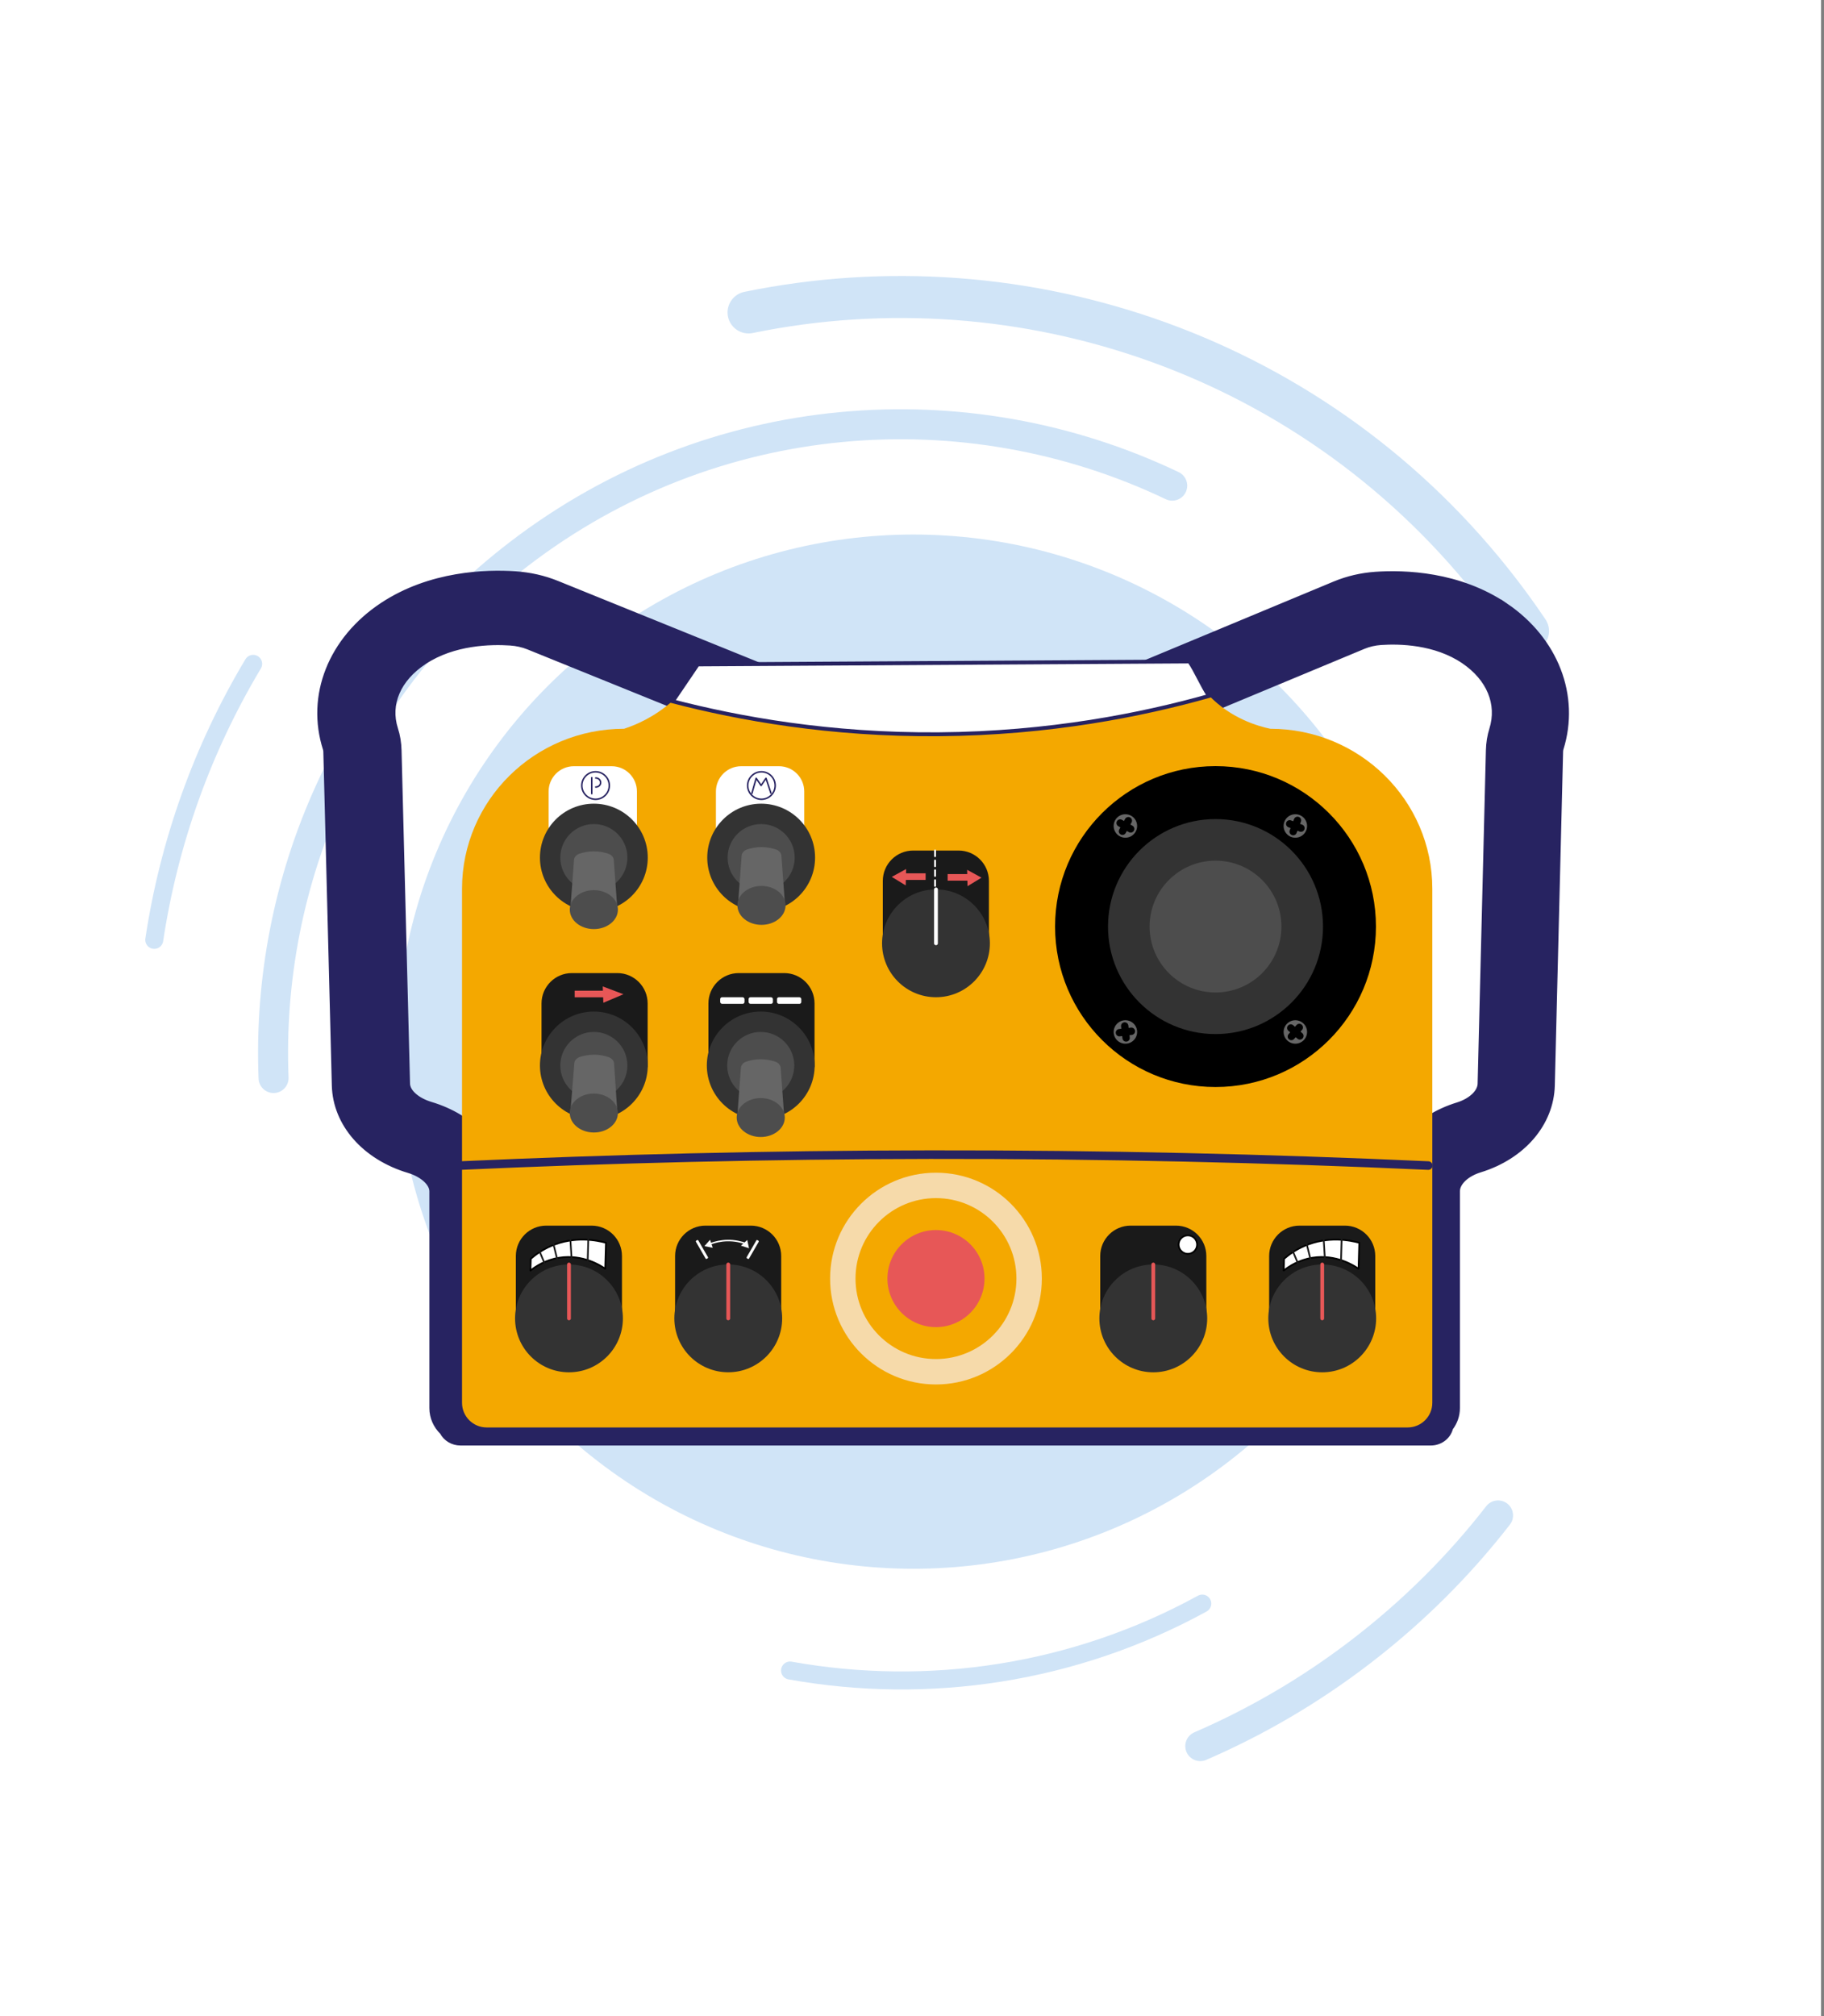 <?xml version="1.0" encoding="UTF-8"?>
<svg id="Layer_1" data-name="Layer 1" xmlns="http://www.w3.org/2000/svg" viewBox="0 0 608 672">
  <rect x="0" y="0" width="608" height="672" fill="#808080" stroke="none"/>
  <defs>
    <style>
      .cls-1 {
        fill: #f77f00;
        stroke: #e75757;
      }

      .cls-1, .cls-2, .cls-3, .cls-4, .cls-5, .cls-6, .cls-7, .cls-8, .cls-9, .cls-10, .cls-11, .cls-12, .cls-13, .cls-14, .cls-15 {
        stroke-linecap: round;
        stroke-linejoin: round;
      }

      .cls-1, .cls-3 {
        stroke-width: 1.26px;
      }

      .cls-2 {
        stroke-width: 14px;
      }

      .cls-2, .cls-4, .cls-10, .cls-12, .cls-13, .cls-14 {
        fill: none;
      }

      .cls-2, .cls-4, .cls-12 {
        stroke: #d0e4f7;
      }

      .cls-3 {
        fill: #dedede;
      }

      .cls-3, .cls-8, .cls-13 {
        stroke: #fff;
      }

      .cls-4 {
        stroke-width: 6px;
      }

      .cls-5 {
        stroke-width: 1.22px;
      }

      .cls-5, .cls-7, .cls-9 {
        stroke: #000;
      }

      .cls-5, .cls-16 {
        fill: #666;
      }

      .cls-6 {
        stroke: #1a1a1a;
      }

      .cls-6, .cls-7 {
        stroke-width: .57px;
      }

      .cls-6, .cls-9, .cls-17 {
        fill: #333;
      }

      .cls-7, .cls-8, .cls-11, .cls-18, .cls-19 {
        fill: #fff;
      }

      .cls-8 {
        stroke-width: .62px;
      }

      .cls-9 {
        stroke-width: 2.45px;
      }

      .cls-10 {
        stroke-width: 2.86px;
      }

      .cls-10, .cls-11, .cls-20, .cls-18, .cls-14, .cls-15 {
        stroke: #272361;
      }

      .cls-11, .cls-13, .cls-14, .cls-15 {
        stroke-width: .5px;
      }

      .cls-12 {
        stroke-width: 10px;
      }

      .cls-20 {
        fill: #272361;
      }

      .cls-20, .cls-18 {
        stroke-miterlimit: 10;
        stroke-width: 1.3px;
      }

      .cls-21, .cls-22, .cls-23, .cls-24, .cls-25, .cls-16, .cls-17, .cls-19, .cls-26, .cls-27 {
        stroke-width: 0px;
      }

      .cls-15 {
        fill: #f7f654;
      }

      .cls-22 {
        fill: #f4a800;
      }

      .cls-23 {
        fill: #4d4d4d;
      }

      .cls-24 {
        fill: #1a1a1a;
      }

      .cls-25 {
        fill: #d0e4f7;
      }

      .cls-26 {
        fill: #e75757;
      }

      .cls-27 {
        fill: #f6daaa;
      }
    </style>
  </defs>
  <rect class="cls-19" width="607" height="672"/>
  <g>
    <path class="cls-4" d="m51.42,313.27c4.85-32.23,15.93-63.55,32.97-92"/>
    <path class="cls-12" d="m499.35,505.11c-12.93,16.65-28.18,31.93-45.69,45.37-16.88,12.96-34.88,23.44-53.57,31.52"/>
    <path class="cls-2" d="m249.52,104.14c91.49-18.8,189.89,14.27,250.57,93.34,3.24,4.22,6.32,8.51,9.25,12.86"/>
    <path class="cls-4" d="m400.76,534.5c-42.86,23.48-91.44,30.56-137.41,22.31"/>
    <path class="cls-12" d="m91.19,359.32c-2.63-65.67,25.62-131.56,81.72-174.62,64.64-49.62,149.01-55.67,217.83-22.82"/>
    <circle class="cls-25" cx="304.48" cy="350.53" r="172.36"/>
  </g>
  <g>
    <g>
      <g id="Remote_controller" data-name="Remote controller">
        <path class="cls-20" d="m502,201.7c-15.65-10.63-33.93-11.12-43.44-10.47-4.81.33-9.44,1.41-13.75,3.2l-71.42,29.74c-6.18,2.57-8.99,9.41-6.28,15.27,2.71,5.86,9.92,8.53,16.09,5.95l71.42-29.74c1.73-.72,3.7-1.17,5.69-1.31,6.22-.42,18.06-.19,27.47,6.2,8.44,5.73,11.92,14.14,9.31,22.48-.7,2.23-1.08,4.6-1.14,7.05l-2.76,111.18c-.07,2.71-3.1,5.52-7.36,6.84-6.88,2.11-12.79,5.82-17.1,10.71-4.69,5.32-7.17,11.64-7.17,18.27v60.15H168.55v-60.15c0-6.73-2.57-13.12-7.44-18.5-4.41-4.88-10.46-8.56-17.48-10.66-4.41-1.32-7.53-4.06-7.6-6.66l-2.83-111.18c-.06-2.49-.46-4.91-1.19-7.17-2.63-8.18.94-16.45,9.54-22.13,9.76-6.45,22.05-6.69,28.5-6.26,2.1.14,4.18.6,6,1.34l73.42,29.74c6.29,2.55,13.57-.23,16.25-6.19,2.69-5.97-.24-12.87-6.53-15.42l-73.42-29.74c-4.39-1.78-9.1-2.85-13.99-3.17-9.71-.65-28.39-.15-44.39,10.42-17.33,11.45-24.82,30.39-19.08,48.27.07.23.12.53.12.89l2.83,111.17c.33,12.89,10.11,24.08,24.91,28.51,4.4,1.32,7.6,4.15,7.6,6.75v72.24c0,3.18,1.34,6.07,3.51,8.19,1.14,2.16,3.49,3.65,6.22,3.65h323.43c3.29,0,6.03-2.17,6.76-5.07,1.45-1.9,2.3-4.24,2.3-6.77v-72.24c0-2.75,3.03-5.6,7.37-6.93,14.42-4.43,23.94-15.56,24.26-28.34l2.76-111.18c0-.4.06-.75.14-1.01,5.53-17.71-1.73-36.52-18.52-47.92Z"/>
        <g>
          <path class="cls-22" d="m423.42,242.91h0c-4.17-.89-12.99-3.4-20.41-11.05-1.79-1.84-3.23-3.71-4.39-5.47-1.52-2.31-4.08-3.73-6.85-3.71-51.63.31-103.26.62-154.9.92-2.59.02-5.02,1.26-6.57,3.34s-3.57,4.42-6.1,6.68c-6.03,5.38-12.24,8-16.16,9.29h0c-29.84,0-54.03,23.89-54.03,53.36v171.3c0,4.54,3.68,8.22,8.22,8.22h306.99c4.54,0,8.22-3.68,8.22-8.22v-171.3c0-29.47-24.19-53.36-54.03-53.36Z"/>
          <path class="cls-18" d="m232.56,221.46l-8.34,12.3c22.11,5.74,52.46,11.26,88.69,10.98,37.01-.28,67.84-6.51,90.11-12.77-2.18-3.11-4.37-8.39-6.55-11.5l-163.91.99Z"/>
          <g>
            <g>
              <circle class="cls-21" cx="405.17" cy="308.84" r="53.48"/>
              <circle class="cls-17" cx="405.17" cy="308.84" r="35.83"/>
            </g>
            <g>
              <circle class="cls-5" cx="375.13" cy="343.97" r="4.52"/>
              <g>
                <line class="cls-9" x1="377.13" y1="343.73" x2="373.14" y2="344.21"/>
                <line class="cls-9" x1="374.9" y1="341.97" x2="375.37" y2="345.97"/>
              </g>
            </g>
            <g>
              <circle class="cls-5" cx="431.78" cy="343.97" r="4.52"/>
              <g>
                <line class="cls-9" x1="430.26" y1="342.65" x2="433.29" y2="345.29"/>
                <line class="cls-9" x1="430.45" y1="345.49" x2="433.1" y2="342.46"/>
              </g>
            </g>
            <g>
              <circle class="cls-5" cx="375.13" cy="275.31" r="4.52"/>
              <g>
                <line class="cls-9" x1="373.38" y1="274.33" x2="376.89" y2="276.29"/>
                <line class="cls-9" x1="374.16" y1="277.07" x2="376.11" y2="273.55"/>
              </g>
            </g>
            <g>
              <circle class="cls-5" cx="431.78" cy="275.31" r="4.52"/>
              <g>
                <line class="cls-9" x1="429.9" y1="274.59" x2="433.65" y2="276.03"/>
                <line class="cls-9" x1="431.05" y1="277.19" x2="432.5" y2="273.44"/>
              </g>
            </g>
          </g>
          <g>
            <circle class="cls-27" cx="311.99" cy="426.17" r="35.29"/>
            <circle class="cls-22" cx="311.99" cy="426.17" r="26.82"/>
            <circle class="cls-26" cx="311.99" cy="426.17" r="16.18"/>
          </g>
          <g>
            <path class="cls-24" d="m433.17,408.52h15.13c5.59,0,10.12,4.53,10.12,10.12v21.24h-35.37v-21.24c0-5.59,4.53-10.12,10.12-10.12Z"/>
            <g>
              <path class="cls-7" d="m428.02,419.58c-.04,1.31-.08,2.61-.12,3.92,1.61-1.28,4.91-3.54,9.62-4.28,7.91-1.24,13.91,2.69,15.33,3.68.08-2.89.16-5.78.24-8.67-2.92-.79-10.37-2.35-18.3,1.07-2.89,1.25-5.13,2.85-6.77,4.28Z"/>
              <line class="cls-6" x1="447.24" y1="411.91" x2="446.97" y2="421.5"/>
              <line class="cls-6" x1="441.16" y1="411.92" x2="441.75" y2="421.5"/>
              <line class="cls-6" x1="435.27" y1="413.41" x2="437.57" y2="422.73"/>
              <line class="cls-6" x1="430.29" y1="415.48" x2="433.99" y2="424.33"/>
            </g>
          </g>
          <g>
            <path class="cls-24" d="m182.07,408.52h15.13c5.59,0,10.12,4.53,10.12,10.12v21.24h-35.37v-21.24c0-5.59,4.53-10.12,10.12-10.12Z"/>
            <g>
              <path class="cls-7" d="m176.92,419.58c-.04,1.31-.08,2.61-.12,3.92,1.61-1.28,4.91-3.54,9.62-4.28,7.91-1.24,13.91,2.69,15.33,3.68.08-2.89.16-5.78.24-8.67-2.92-.79-10.37-2.35-18.3,1.07-2.89,1.25-5.13,2.85-6.77,4.28Z"/>
              <line class="cls-6" x1="196.13" y1="411.91" x2="195.86" y2="421.5"/>
              <line class="cls-6" x1="190.06" y1="411.92" x2="190.64" y2="421.49"/>
              <line class="cls-6" x1="184.17" y1="413.41" x2="186.47" y2="422.72"/>
              <line class="cls-6" x1="179.18" y1="415.48" x2="182.88" y2="424.33"/>
            </g>
          </g>
          <g>
            <path class="cls-24" d="m235.15,408.52h15.13c5.59,0,10.12,4.53,10.12,10.12v21.24h-35.37v-21.24c0-5.59,4.53-10.12,10.12-10.12Z"/>
            <g>
              <g>
                <path class="cls-13" d="m237.02,414.5c1.23-.45,3.1-.96,5.42-1.01,2.65-.05,4.77.53,6.08,1.01"/>
                <polygon class="cls-19" points="249.67 416.06 249.08 413.3 246.99 415.19 249.67 416.06 249.08 413.3 246.99 415.19 249.67 416.06"/>
                <polygon class="cls-19" points="237.58 415.9 236.68 413.24 234.82 415.35 237.58 415.9 236.68 413.24 234.82 415.35 237.58 415.9"/>
              </g>
              <rect class="cls-19" x="250.44" y="412.98" width=".91" height="6.99" rx=".26" ry=".26" transform="translate(241.85 -69.65) rotate(30)"/>
              <rect class="cls-19" x="233.52" y="412.98" width=".91" height="6.99" rx=".26" ry=".26" transform="translate(644.85 660.16) rotate(150)"/>
            </g>
          </g>
          <g>
            <path class="cls-24" d="m376.86,408.52h15.13c5.59,0,10.12,4.53,10.12,10.12v21.24h-35.37v-21.24c0-5.59,4.53-10.12,10.12-10.12Z"/>
            <circle class="cls-7" cx="395.95" cy="414.84" r="3.08"/>
          </g>
          <g>
            <path class="cls-24" d="m304.39,283.5h15.13c5.59,0,10.12,4.53,10.12,10.12v21.24h-35.37v-21.24c0-5.59,4.53-10.12,10.12-10.12Z"/>
            <g>
              <rect class="cls-26" x="315.88" y="291.34" width="7.34" height="2.2"/>
              <polygon class="cls-26" points="327.17 292.54 322.38 289.92 322.51 295.38 327.17 292.54 322.38 289.92 322.51 295.38 327.17 292.54"/>
            </g>
            <g>
              <rect class="cls-26" x="301.2" y="291.08" width="7.34" height="2.2" transform="translate(609.74 584.37) rotate(180)"/>
              <polygon class="cls-26" points="297.25 292.28 302.04 289.66 301.91 295.12 297.25 292.28 302.04 289.66 301.91 295.12 297.25 292.28"/>
            </g>
            <g>
              <line class="cls-8" x1="311.69" y1="283.48" x2="311.69" y2="285.38"/>
              <line class="cls-8" x1="311.69" y1="286.82" x2="311.69" y2="288.72"/>
              <line class="cls-8" x1="311.69" y1="290.06" x2="311.69" y2="291.96"/>
              <line class="cls-8" x1="311.69" y1="293.4" x2="311.69" y2="295.3"/>
            </g>
          </g>
          <g>
            <path class="cls-24" d="m190.63,324.34h15.13c5.59,0,10.12,4.53,10.12,10.12v21.24h-35.37v-21.24c0-5.59,4.53-10.12,10.12-10.12Z"/>
            <circle class="cls-17" cx="197.95" cy="355.14" r="17.97"/>
            <circle class="cls-23" cx="197.95" cy="355.14" r="11.18"/>
            <g>
              <rect class="cls-26" x="191.56" y="330.21" width="10.56" height="2.2"/>
              <polygon class="cls-26" points="207.82 331.4 200.92 328.79 201.11 334.24 207.82 331.4 200.92 328.79 201.11 334.24 207.82 331.4"/>
            </g>
          </g>
          <g>
            <path class="cls-24" d="m246.26,324.34h15.13c5.59,0,10.12,4.53,10.12,10.12v21.24h-35.37v-21.24c0-5.59,4.53-10.12,10.12-10.12Z"/>
            <circle class="cls-17" cx="253.58" cy="355.14" r="17.97"/>
            <circle class="cls-23" cx="253.58" cy="355.14" r="11.18"/>
            <rect class="cls-19" x="240.06" y="332.39" width="8.11" height="2.21" rx=".63" ry=".63"/>
            <rect class="cls-19" x="249.53" y="332.39" width="8.11" height="2.21" rx=".63" ry=".63"/>
            <rect class="cls-19" x="258.99" y="332.39" width="8.11" height="2.21" rx=".63" ry=".63"/>
          </g>
          <g>
            <path class="cls-19" d="m191.29,255.39h12.6c4.65,0,8.42,3.77,8.42,8.42v22.93h-29.44v-22.93c0-4.65,3.77-8.42,8.42-8.42Z"/>
            <circle class="cls-17" cx="197.95" cy="285.85" r="17.97"/>
            <circle class="cls-23" cx="197.95" cy="285.85" r="11.18"/>
            <circle class="cls-11" cx="198.52" cy="261.83" r="4.58"/>
            <line class="cls-15" x1="197.25" y1="259.2" x2="197.25" y2="264.54"/>
            <path class="cls-14" d="m198.58,262.33c.86.03,1.57-.62,1.62-1.39.06-.85-.68-1.65-1.62-1.62"/>
          </g>
          <g>
            <path class="cls-19" d="m247.06,255.39h12.6c4.65,0,8.42,3.77,8.42,8.42v22.93h-29.44v-22.93c0-4.65,3.77-8.42,8.42-8.42Z"/>
            <circle class="cls-17" cx="253.72" cy="285.85" r="17.97"/>
            <circle class="cls-23" cx="253.72" cy="285.85" r="11.18"/>
            <g>
              <circle class="cls-11" cx="253.81" cy="261.83" r="4.58"/>
              <path class="cls-11" d="m250.62,264.46l1.44-5.05,1.64,2.4,1.63-2.39c.55,1.65,1.09,3.29,1.64,4.94"/>
            </g>
          </g>
          <path class="cls-10" d="m476.09,388.5c-53.1-2.4-108.51-3.72-166.06-3.64-54.15.07-106.39,1.37-156.59,3.64"/>
        </g>
      </g>
      <circle class="cls-23" cx="405.17" cy="308.84" r="21.97"/>
      <g>
        <circle class="cls-17" cx="311.99" cy="314.42" r="17.97"/>
        <line class="cls-3" x1="311.99" y1="296.45" x2="311.99" y2="314.42"/>
      </g>
      <circle class="cls-17" cx="440.74" cy="439.44" r="17.97"/>
      <circle class="cls-17" cx="384.43" cy="439.44" r="17.97"/>
      <circle class="cls-17" cx="242.75" cy="439.43" r="17.97"/>
      <circle class="cls-17" cx="189.66" cy="439.44" r="17.97"/>
    </g>
    <g>
      <path class="cls-16" d="m202.82,372.94l-9.74-.06c-1.63,0-2.94-1.09-2.93-2.4l1.3-16.12c.07-.89.75-1.68,1.77-2.03,1.19-.4,2.84-.78,4.83-.78,2.03,0,3.71.42,4.91.85,1.01.36,1.67,1.16,1.73,2.05l1.08,16.11c0,1.32-1.33,2.38-2.96,2.37Z"/>
      <ellipse class="cls-23" cx="197.95" cy="370.99" rx="6.49" ry="8.02" transform="translate(-174.25 566.67) rotate(-89.65)"/>
    </g>
    <g>
      <path class="cls-16" d="m258.46,374.41h-9.74c-1.63,0-2.95-1.07-2.95-2.38l1.2-16.12c.07-.89.74-1.69,1.75-2.04,1.19-.41,2.84-.8,4.83-.8,2.03,0,3.71.4,4.92.82,1.01.35,1.68,1.15,1.75,2.04l1.18,16.11c0,1.32-1.32,2.38-2.95,2.38Z"/>
      <ellipse class="cls-23" cx="253.58" cy="372.49" rx="8.02" ry="6.49"/>
    </g>
    <g>
      <path class="cls-16" d="m202.83,305.11h-9.74c-1.63,0-2.95-1.07-2.95-2.38l1.2-16.12c.07-.89.74-1.69,1.75-2.04,1.19-.41,2.84-.8,4.83-.8,2.03,0,3.71.4,4.92.82,1.01.35,1.68,1.15,1.75,2.04l1.18,16.11c0,1.32-1.32,2.38-2.95,2.38Z"/>
      <ellipse class="cls-23" cx="197.95" cy="303.19" rx="8.02" ry="6.49"/>
    </g>
    <g>
      <path class="cls-16" d="m258.71,303.69h-9.74c-1.63,0-2.95-1.07-2.95-2.38l1.2-16.12c.07-.89.74-1.69,1.75-2.04,1.19-.41,2.84-.8,4.83-.8,2.03,0,3.71.4,4.92.82,1.01.35,1.68,1.15,1.75,2.04l1.18,16.11c0,1.32-1.32,2.38-2.95,2.38Z"/>
      <ellipse class="cls-23" cx="253.83" cy="301.78" rx="8.02" ry="6.49"/>
    </g>
    <line class="cls-1" x1="440.74" y1="421.47" x2="440.74" y2="439.44"/>
    <line class="cls-1" x1="384.43" y1="421.47" x2="384.43" y2="439.44"/>
    <line class="cls-1" x1="242.75" y1="421.47" x2="242.75" y2="439.43"/>
    <line class="cls-1" x1="189.66" y1="421.47" x2="189.66" y2="439.44"/>
  </g>
</svg>